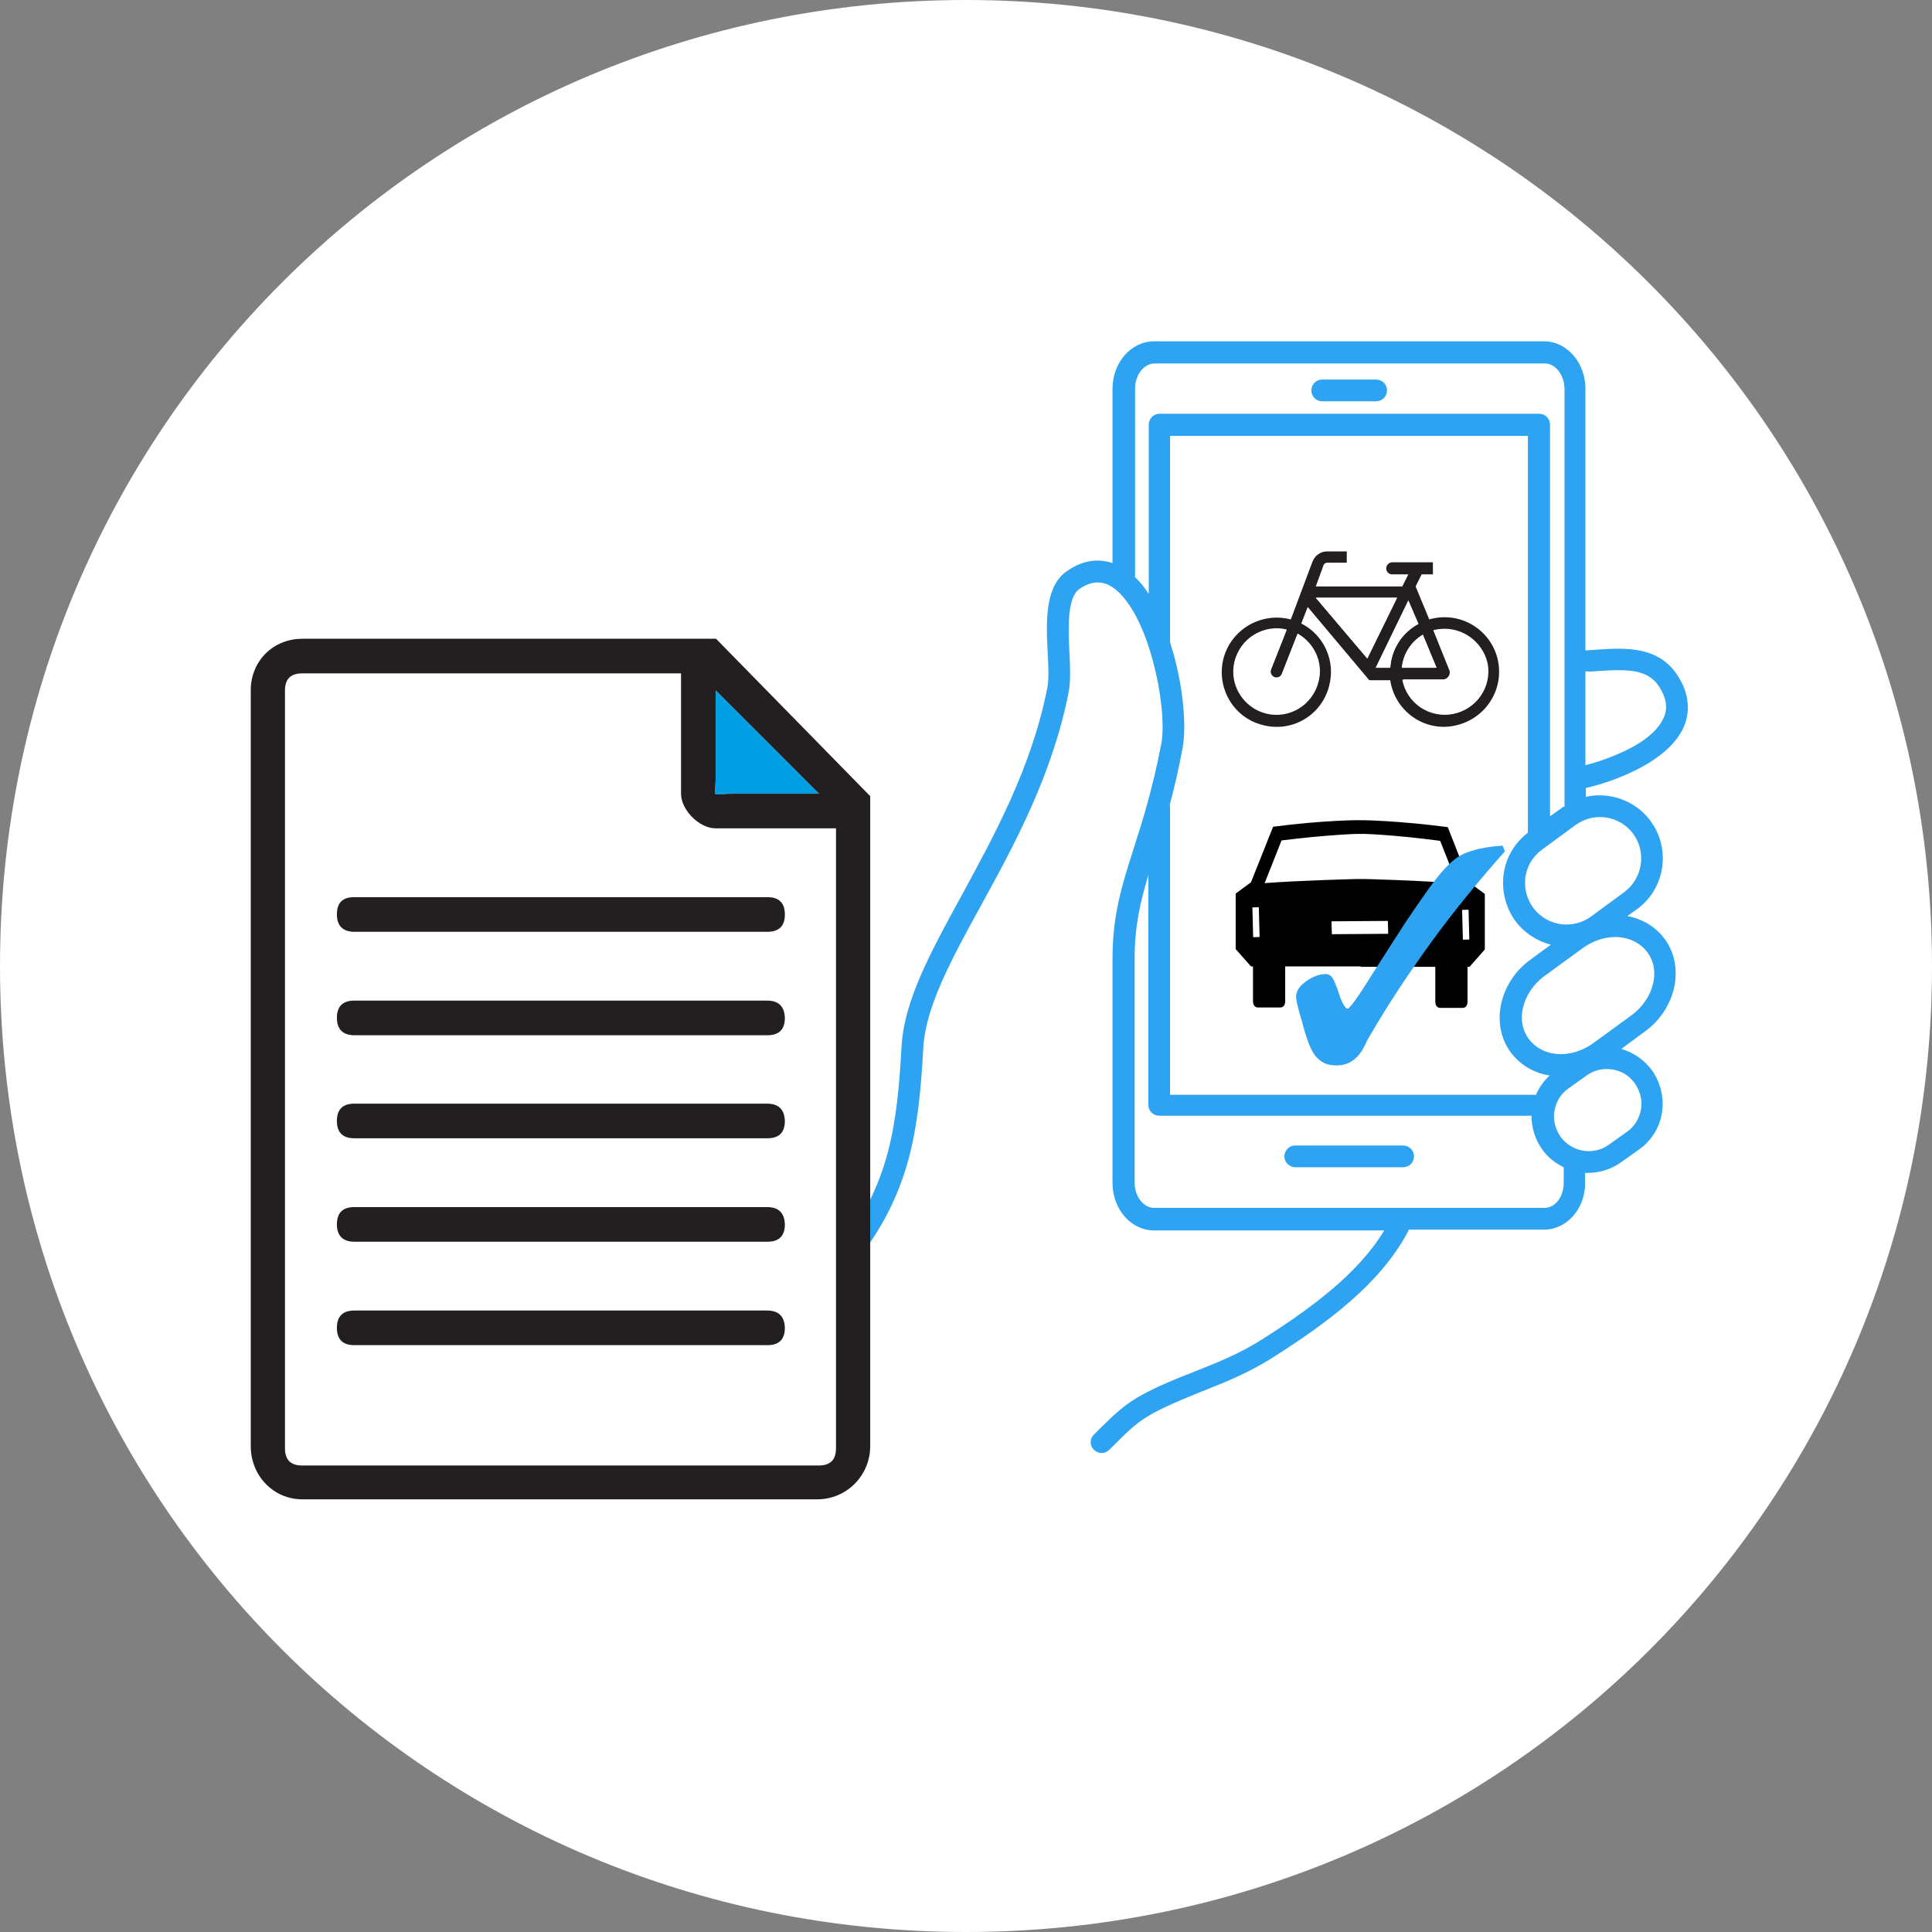 <?xml version="1.0" encoding="utf-8"?>
<!-- Generator: Adobe Illustrator 29.7.1, SVG Export Plug-In . SVG Version: 9.03 Build 0)  -->
<svg version="1.0" id="Laag_1" xmlns="http://www.w3.org/2000/svg" xmlns:xlink="http://www.w3.org/1999/xlink" x="0px" y="0px"
	 viewBox="0 0 48 48" style="enable-background:new 0 0 48 48;" xml:space="preserve">
<rect x="0" y="0" width="48" height="48" fill="#808080" stroke="none"/>
<style type="text/css">
	.st0{fill:#FFFFFF;}
	.st1{fill-rule:evenodd;clip-rule:evenodd;fill:#009FE3;}
	.st2{fill-rule:evenodd;clip-rule:evenodd;fill:#FFFFFF;}
	.st3{fill:#231F20;}
	.st4{fill:#2EA3F2;}
	.st5{fill-rule:evenodd;clip-rule:evenodd;fill:#231F20;}
</style>
<path class="st0" d="M24,0C10.7,0,0,10.7,0,24s10.7,24,24,24s24-10.7,24-24S37.2,0,24,0z"/>
<path class="st1" d="M17.78,19.29c0-0.59,0-2.14,0-2.14l2.57,2.57c0,0-1.55,0-2.14,0C17.62,19.72,17.78,19.88,17.78,19.29
	L17.78,19.29z"/>
<path class="st2" d="M20.77,35.98c0,0.29-0.14,0.43-0.43,0.43l-12.83,0c-0.29,0-0.43-0.14-0.43-0.43V17.16
	c0-0.29,0.14-0.43,0.43-0.43l9.41,0v2.99c0,0.4,0.45,0.86,0.86,0.86l2.99,0V35.98L20.77,35.98z"/>
<g>
	<g>
		<path class="st3" d="M37.23,16.49c-0.11-0.74-0.8-1.25-1.54-1.14c-0.06,0.01-0.12,0.02-0.18,0.04l-0.34-0.82l0.15-0.3h0.28v-0.3
			h-1.01c-0.08,0-0.15,0.07-0.15,0.15c0,0.08,0.06,0.15,0.15,0.15h0.4l-0.15,0.3h-2.15l0.19-0.52c0.01-0.04,0.05-0.07,0.1-0.07h0.48
			v-0.28h-0.49c-0.16,0-0.3,0.1-0.36,0.25l-0.54,1.44c-0.72-0.19-1.47,0.23-1.67,0.96c-0.19,0.72,0.23,1.47,0.96,1.66
			c0.73,0.2,1.47-0.23,1.66-0.96c0.17-0.62-0.12-1.27-0.69-1.56l0.16-0.41l1.53,1.82h0.52c0.11,0.74,0.8,1.26,1.54,1.14
			C36.83,17.92,37.34,17.23,37.23,16.49z"/>
	</g>
	<path class="st0" d="M31.85,16.74c-0.03,0.07-0.11,0.11-0.19,0.08c-0.07-0.03-0.11-0.11-0.08-0.19l0.39-0.99
		c-0.57-0.14-1.15,0.21-1.29,0.78c-0.14,0.57,0.21,1.15,0.79,1.29c0.57,0.14,1.15-0.21,1.29-0.78c0.12-0.47-0.1-0.95-0.52-1.19
		L31.85,16.74z"/>
	<path class="st0" d="M35.35,15.77c-0.29,0.17-0.49,0.48-0.52,0.82l0.86,0L35.35,15.77z"/>
	<polygon class="st0" points="32.69,14.85 33.97,16.36 34.71,14.85 	"/>
	<path class="st0" d="M35.24,15.5l-0.25-0.58l-0.81,1.67l0.36,0C34.57,16.13,34.83,15.72,35.24,15.5z"/>
	<path class="st0" d="M32.75,16.95c-0.14,0.57-0.72,0.92-1.29,0.78c-0.57-0.14-0.93-0.72-0.79-1.29c0.14-0.57,0.72-0.92,1.29-0.78
		l-0.39,0.99c-0.03,0.07,0.01,0.16,0.08,0.19c0.07,0.03,0.16-0.01,0.19-0.08l0.39-0.99C32.66,15.99,32.87,16.48,32.75,16.95z"/>
	<polygon class="st0" points="33.97,16.36 32.69,14.85 34.71,14.85 	"/>
	<path class="st0" d="M34.54,16.59l-0.36,0l0.81-1.67l0.25,0.58C34.83,15.72,34.57,16.13,34.54,16.59z"/>
	<path class="st0" d="M35.35,15.77l0.34,0.82l-0.86,0C34.86,16.25,35.05,15.95,35.35,15.77z"/>
	<path class="st0" d="M35.69,15.64c-0.02,0-0.04,0.01-0.06,0.01l0.39,0.97c0.01,0.02,0.02,0.05,0.02,0.07
		c0,0.11-0.09,0.19-0.19,0.19h-0.99c0.11,0.58,0.67,0.96,1.25,0.85c0.58-0.11,0.96-0.67,0.85-1.25
		C36.83,15.91,36.27,15.53,35.69,15.64z"/>
	<path class="st0" d="M36.09,17.74c-0.58,0.11-1.14-0.27-1.25-0.85h0.99c0.11,0,0.19-0.09,0.19-0.19c0-0.02-0.01-0.05-0.02-0.07
		l-0.39-0.97c0.02-0.01,0.04-0.01,0.06-0.01c0.58-0.11,1.14,0.27,1.25,0.85C37.05,17.07,36.67,17.63,36.09,17.74z"/>
</g>
<g>
	<g>
		<path class="st4" d="M40.48,19.21c0.66-0.3,1.11-0.67,1.32-1.08c0.19-0.38,0.18-0.8-0.04-1.21c-0.46-0.88-1.35-0.83-2.08-0.78
			c-0.1,0.01-0.19,0.01-0.29,0.02V9.66c0-0.65-0.46-1.18-1.03-1.18h-9.69c-0.57,0-1.03,0.53-1.03,1.18l0,4.33
			c-0.3-0.1-0.68-0.11-1.12,0.19c-0.57,0.38-0.53,1.27-0.49,2.06c0.02,0.34,0.03,0.65-0.01,0.85c-0.39,1.98-1.32,3.67-2.13,5.16
			c-0.76,1.39-1.42,2.59-1.49,3.73c-0.11,1.95-0.29,3.45-1.55,5.02c-0.09,0.12-0.07,0.29,0.04,0.38c0.05,0.04,0.11,0.06,0.17,0.06
			c0.08,0,0.16-0.03,0.21-0.1c0.63-0.79,1.04-1.59,1.3-2.53c0.22-0.82,0.31-1.68,0.37-2.79c0.06-1.01,0.69-2.17,1.42-3.5
			c0.84-1.53,1.78-3.25,2.19-5.32c0.05-0.26,0.04-0.61,0.02-0.98c-0.03-0.61-0.06-1.38,0.25-1.59c0.3-0.2,0.56-0.21,0.82-0.04
			c0.39,0.26,0.76,0.92,1,1.82c0.21,0.77,0.3,1.63,0.21,2.08c-0.22,1.14-0.47,1.92-0.69,2.61c-0.29,0.91-0.52,1.64-0.52,2.72
			c0,0.02,0,0.03,0,0.05c0,0.01,0,0.02,0,0.04l0,5.48c0,0.65,0.46,1.18,1.03,1.18h5.72c-0.66,1.1-1.88,1.97-2.99,2.68
			c-0.61,0.39-1.18,0.61-1.73,0.83c-0.41,0.16-0.84,0.33-1.27,0.56c-0.45,0.24-0.7,0.49-1.06,0.84c-0.05,0.05-0.1,0.1-0.16,0.16
			c-0.11,0.1-0.11,0.28,0,0.38c0.05,0.05,0.12,0.08,0.19,0.08c0.07,0,0.14-0.03,0.19-0.08c0.06-0.06,0.11-0.11,0.16-0.16
			c0.34-0.34,0.55-0.54,0.93-0.75c0.41-0.22,0.8-0.37,1.21-0.54c0.58-0.23,1.17-0.46,1.82-0.88c1.24-0.79,2.61-1.78,3.3-3.09
			c0.01-0.02,0.01-0.03,0.02-0.05h3.36c0.54,0,0.98-0.47,1.02-1.07c0-0.01,0-0.03,0-0.05l0-0.29c0.02,0,0.04,0,0.07,0
			c0.29,0,0.58-0.09,0.82-0.26l0.45-0.32c0.31-0.22,0.51-0.54,0.57-0.91c0.06-0.37-0.03-0.74-0.24-1.05
			c-0.19-0.26-0.46-0.45-0.77-0.54l0.57-0.42c0.38-0.27,0.64-0.66,0.74-1.09c0.1-0.44,0.02-0.88-0.23-1.22
			c-0.22-0.3-0.55-0.5-0.93-0.57l0.24-0.17c0.7-0.51,0.85-1.49,0.34-2.19c-0.29-0.4-0.77-0.64-1.27-0.64
			c-0.12,0-0.23,0.01-0.34,0.04v-0.22C39.65,19.52,40.07,19.4,40.48,19.21z M39.72,16.67c0.79-0.05,1.29-0.04,1.56,0.49
			c0.14,0.26,0.15,0.5,0.03,0.72c-0.15,0.3-0.51,0.59-1.06,0.83c-0.33,0.15-0.65,0.25-0.86,0.3v-2.33
			C39.5,16.69,39.61,16.68,39.72,16.67z M37.97,20.68c-0.33,0.25-0.55,0.61-0.61,1.02c-0.06,0.41,0.04,0.83,0.28,1.17
			c0.22,0.3,0.54,0.51,0.89,0.6l-0.49,0.36c-0.38,0.27-0.64,0.66-0.74,1.09c-0.1,0.44-0.02,0.88,0.23,1.22
			c0.23,0.31,0.57,0.52,0.97,0.58c-0.15,0.14-0.26,0.3-0.34,0.48h-9.09v-7.14c0-0.02,0-0.04-0.01-0.06
			c0.11-0.41,0.22-0.87,0.32-1.41c0.1-0.54,0.02-1.46-0.22-2.33c-0.03-0.09-0.06-0.2-0.09-0.31v-5.12h8.89V20.68z M38.37,30.01
			h-9.69c-0.27,0-0.49-0.28-0.49-0.63l0-5.48c0-0.02,0-0.03,0-0.05c0-0.01,0-0.02,0-0.04c0-0.81,0.14-1.39,0.34-2.07v5.71
			c0,0.15,0.12,0.27,0.27,0.27h9.25c0,0.3,0.09,0.59,0.26,0.83c0.14,0.2,0.33,0.35,0.54,0.45l0,0.36c0,0,0,0,0,0
			C38.86,29.73,38.64,30.01,38.37,30.01z M40.62,26.92c0.13,0.19,0.19,0.42,0.15,0.64c-0.04,0.23-0.16,0.43-0.35,0.56l-0.45,0.32
			c-0.15,0.11-0.32,0.16-0.5,0.16c-0.28,0-0.54-0.14-0.7-0.36c-0.13-0.19-0.19-0.42-0.15-0.64c0.04-0.23,0.16-0.43,0.35-0.56
			l0.45-0.32c0.15-0.11,0.32-0.16,0.5-0.16C40.2,26.56,40.46,26.69,40.62,26.92z M40.93,23.66c0.16,0.22,0.21,0.49,0.14,0.78
			c-0.07,0.3-0.26,0.58-0.53,0.78l-0.96,0.7c-0.24,0.17-0.52,0.27-0.8,0.27c-0.33,0-0.62-0.14-0.8-0.38
			c-0.16-0.22-0.21-0.49-0.14-0.78c0.07-0.3,0.26-0.58,0.53-0.78l0.96-0.7c0.24-0.17,0.52-0.27,0.8-0.27
			C40.46,23.28,40.75,23.42,40.93,23.66z M40.58,20.72c0.33,0.46,0.23,1.1-0.22,1.44l-0.83,0.61c-0.18,0.13-0.39,0.2-0.61,0.2
			c-0.33,0-0.64-0.16-0.83-0.42c-0.16-0.22-0.23-0.49-0.19-0.77c0.04-0.27,0.19-0.51,0.41-0.67l0.83-0.61
			c0.18-0.13,0.39-0.2,0.61-0.2C40.07,20.3,40.38,20.45,40.58,20.72z M38.82,20.06l-0.31,0.22v-9.73c0-0.15-0.12-0.27-0.27-0.27
			h-9.43c-0.15,0-0.27,0.12-0.27,0.27v4.21c-0.1-0.16-0.21-0.3-0.34-0.42l0-4.68c0-0.35,0.22-0.63,0.49-0.63h9.69
			c0.12,0,0.24,0.06,0.33,0.17c0.1,0.12,0.16,0.29,0.16,0.47v10.37C38.84,20.04,38.83,20.05,38.82,20.06z"/>
		<path class="st4" d="M34.86,28.46h-2.68c-0.15,0-0.27,0.12-0.27,0.27S32.04,29,32.18,29h2.68c0.15,0,0.27-0.12,0.27-0.27
			S35.01,28.46,34.86,28.46z"/>
		<path class="st4" d="M34.19,9.43h-1.34c-0.15,0-0.27,0.12-0.27,0.27c0,0.15,0.12,0.27,0.27,0.27h1.34c0.15,0,0.27-0.12,0.27-0.27
			C34.46,9.55,34.34,9.43,34.19,9.43z"/>
	</g>
</g>
<path class="st5" d="M19.06,32.56H8.8c-0.28,0-0.43,0.14-0.43,0.43c0,0.29,0.15,0.43,0.43,0.43h10.27c0.28,0,0.43-0.14,0.43-0.43
	C19.49,32.7,19.34,32.56,19.06,32.56L19.06,32.56z M19.06,24.86H8.8c-0.28,0-0.43,0.14-0.43,0.43c0,0.28,0.15,0.43,0.43,0.43h10.27
	c0.28,0,0.43-0.14,0.43-0.43C19.49,25,19.34,24.86,19.06,24.86L19.06,24.86z M17.79,15.87H7.51c-0.72,0-1.28,0.55-1.28,1.28v18.78
	c0,0.73,0.56,1.32,1.28,1.32h12.8c0.72,0,1.31-0.59,1.31-1.32V19.78L17.79,15.87L17.79,15.87z M17.78,19.29c0-0.59,0-2.14,0-2.14
	l2.57,2.57c0,0-1.55,0-2.14,0C17.62,19.72,17.78,19.88,17.78,19.29L17.78,19.29z M20.77,35.98c0,0.29-0.14,0.43-0.43,0.43l-12.83,0
	c-0.29,0-0.43-0.14-0.43-0.43V17.16c0-0.29,0.14-0.43,0.43-0.43l9.41,0v2.99c0,0.4,0.45,0.86,0.86,0.86l2.99,0V35.98L20.77,35.98z
	 M8.37,22.72c0,0.28,0.15,0.43,0.43,0.43l10.27,0c0.28,0,0.43-0.14,0.43-0.43c0-0.29-0.15-0.43-0.43-0.43H8.8
	C8.51,22.29,8.37,22.43,8.37,22.72L8.37,22.72z M19.06,29.99H8.8c-0.28,0-0.43,0.14-0.43,0.43c0,0.28,0.15,0.43,0.43,0.43l10.27,0
	c0.28,0,0.43-0.14,0.43-0.43C19.49,30.13,19.34,29.99,19.06,29.99L19.06,29.99z M19.06,27.42H8.8c-0.28,0-0.43,0.14-0.43,0.43
	c0,0.29,0.15,0.43,0.43,0.43l10.27,0c0.28,0,0.43-0.14,0.43-0.43C19.49,27.56,19.34,27.42,19.06,27.42L19.06,27.42z"/>
<g>
	<g>
		<path class="st0" d="M33.81,24.1l1.97,0l0,0.92c0,0.18,0.13,0.17,0.13,0.17l0.59,0c0,0,0.13,0.01,0.13-0.17l0-0.92l0.06,0
			l0.4-0.46l0-1.46l-0.4-0.3l-0.58-1.47c-1.29-0.17-2.3-0.19-2.3-0.18c0-0.01-1.01,0-2.3,0.17l-0.58,1.47l-0.4,0.3l0,1.46l0.4,0.46
			l0.06,0l0,0.92c0,0.18,0.13,0.17,0.13,0.17l0.59,0c0,0,0.13,0.01,0.13-0.17l0-0.92l1.97,0H33.81z"/>
	</g>
	<g>
		<path d="M33.81,24.02l1.85,0l0,0.86c0,0.17,0.12,0.16,0.12,0.16l0.56,0c0,0,0.12,0.01,0.12-0.16l0-0.86l0.05,0l0.38-0.43l0-1.38
			l-0.38-0.28l-0.54-1.38c-1.22-0.16-2.17-0.18-2.17-0.17c0-0.01-0.95,0-2.17,0.16l-0.55,1.38l-0.38,0.28l0,1.38l0.38,0.43l0.05,0
			l0,0.86c0,0.17,0.12,0.16,0.12,0.16l0.56,0c0,0,0.12,0.01,0.12-0.16l0-0.86l1.85,0H33.81z"/>
	</g>
	<g>
		<path class="st0" d="M33.81,21.84c0-0.01,1.6,0.04,2.38,0.11l0.01,0l-0.42-1.06c-1.22-0.16-1.97-0.18-1.97-0.17
			c0-0.01-0.75,0.01-1.97,0.16l-0.42,1.06l0.01,0C32.21,21.88,33.81,21.83,33.81,21.84z"/>
	</g>
	<g>
		<polygon class="st0" points="34.49,23.2 34.48,22.88 33.08,22.89 33.09,23.21 		"/>
		<path class="st0" d="M33.82,23.08"/>
	</g>
	<g>
		
			<rect x="31.11" y="22.54" transform="matrix(1 -0.026 0.026 1 -0.581 0.813)" class="st0" width="0.16" height="0.74"/>
		<path class="st0" d="M36.31,22.96"/>
	</g>
	<g>
		
			<rect x="36.32" y="22.6" transform="matrix(1 -0.026 0.026 1 -0.582 0.95)" class="st0" width="0.16" height="0.74"/>
	</g>
</g>
<g>
	<path class="st4" d="M37.39,21.15c-0.64,0.72-1.25,1.46-1.81,2.23c-0.56,0.77-1.08,1.55-1.55,2.36c-0.04,0.06-0.08,0.14-0.13,0.25
		c-0.16,0.32-0.39,0.48-0.69,0.48c-0.13,0-0.23-0.02-0.31-0.06s-0.16-0.1-0.23-0.19c-0.06-0.08-0.11-0.18-0.16-0.31
		s-0.11-0.32-0.17-0.56c0-0.01-0.01-0.03-0.02-0.06c-0.08-0.28-0.12-0.45-0.12-0.52c0-0.14,0.08-0.27,0.25-0.39
		c0.17-0.12,0.33-0.18,0.49-0.18c0.05,0,0.09,0.02,0.13,0.05c0.03,0.03,0.07,0.1,0.11,0.2c0.02,0.06,0.06,0.15,0.09,0.25
		c0.08,0.24,0.16,0.36,0.21,0.36c0.05,0,0.25-0.27,0.59-0.82c0.33-0.52,0.61-0.95,0.84-1.31c0.33-0.49,0.58-0.85,0.75-1.07
		c0.17-0.22,0.33-0.39,0.47-0.5c0.12-0.1,0.28-0.18,0.47-0.23c0.19-0.06,0.43-0.1,0.73-0.12L37.39,21.15z"/>
</g>
</svg>
